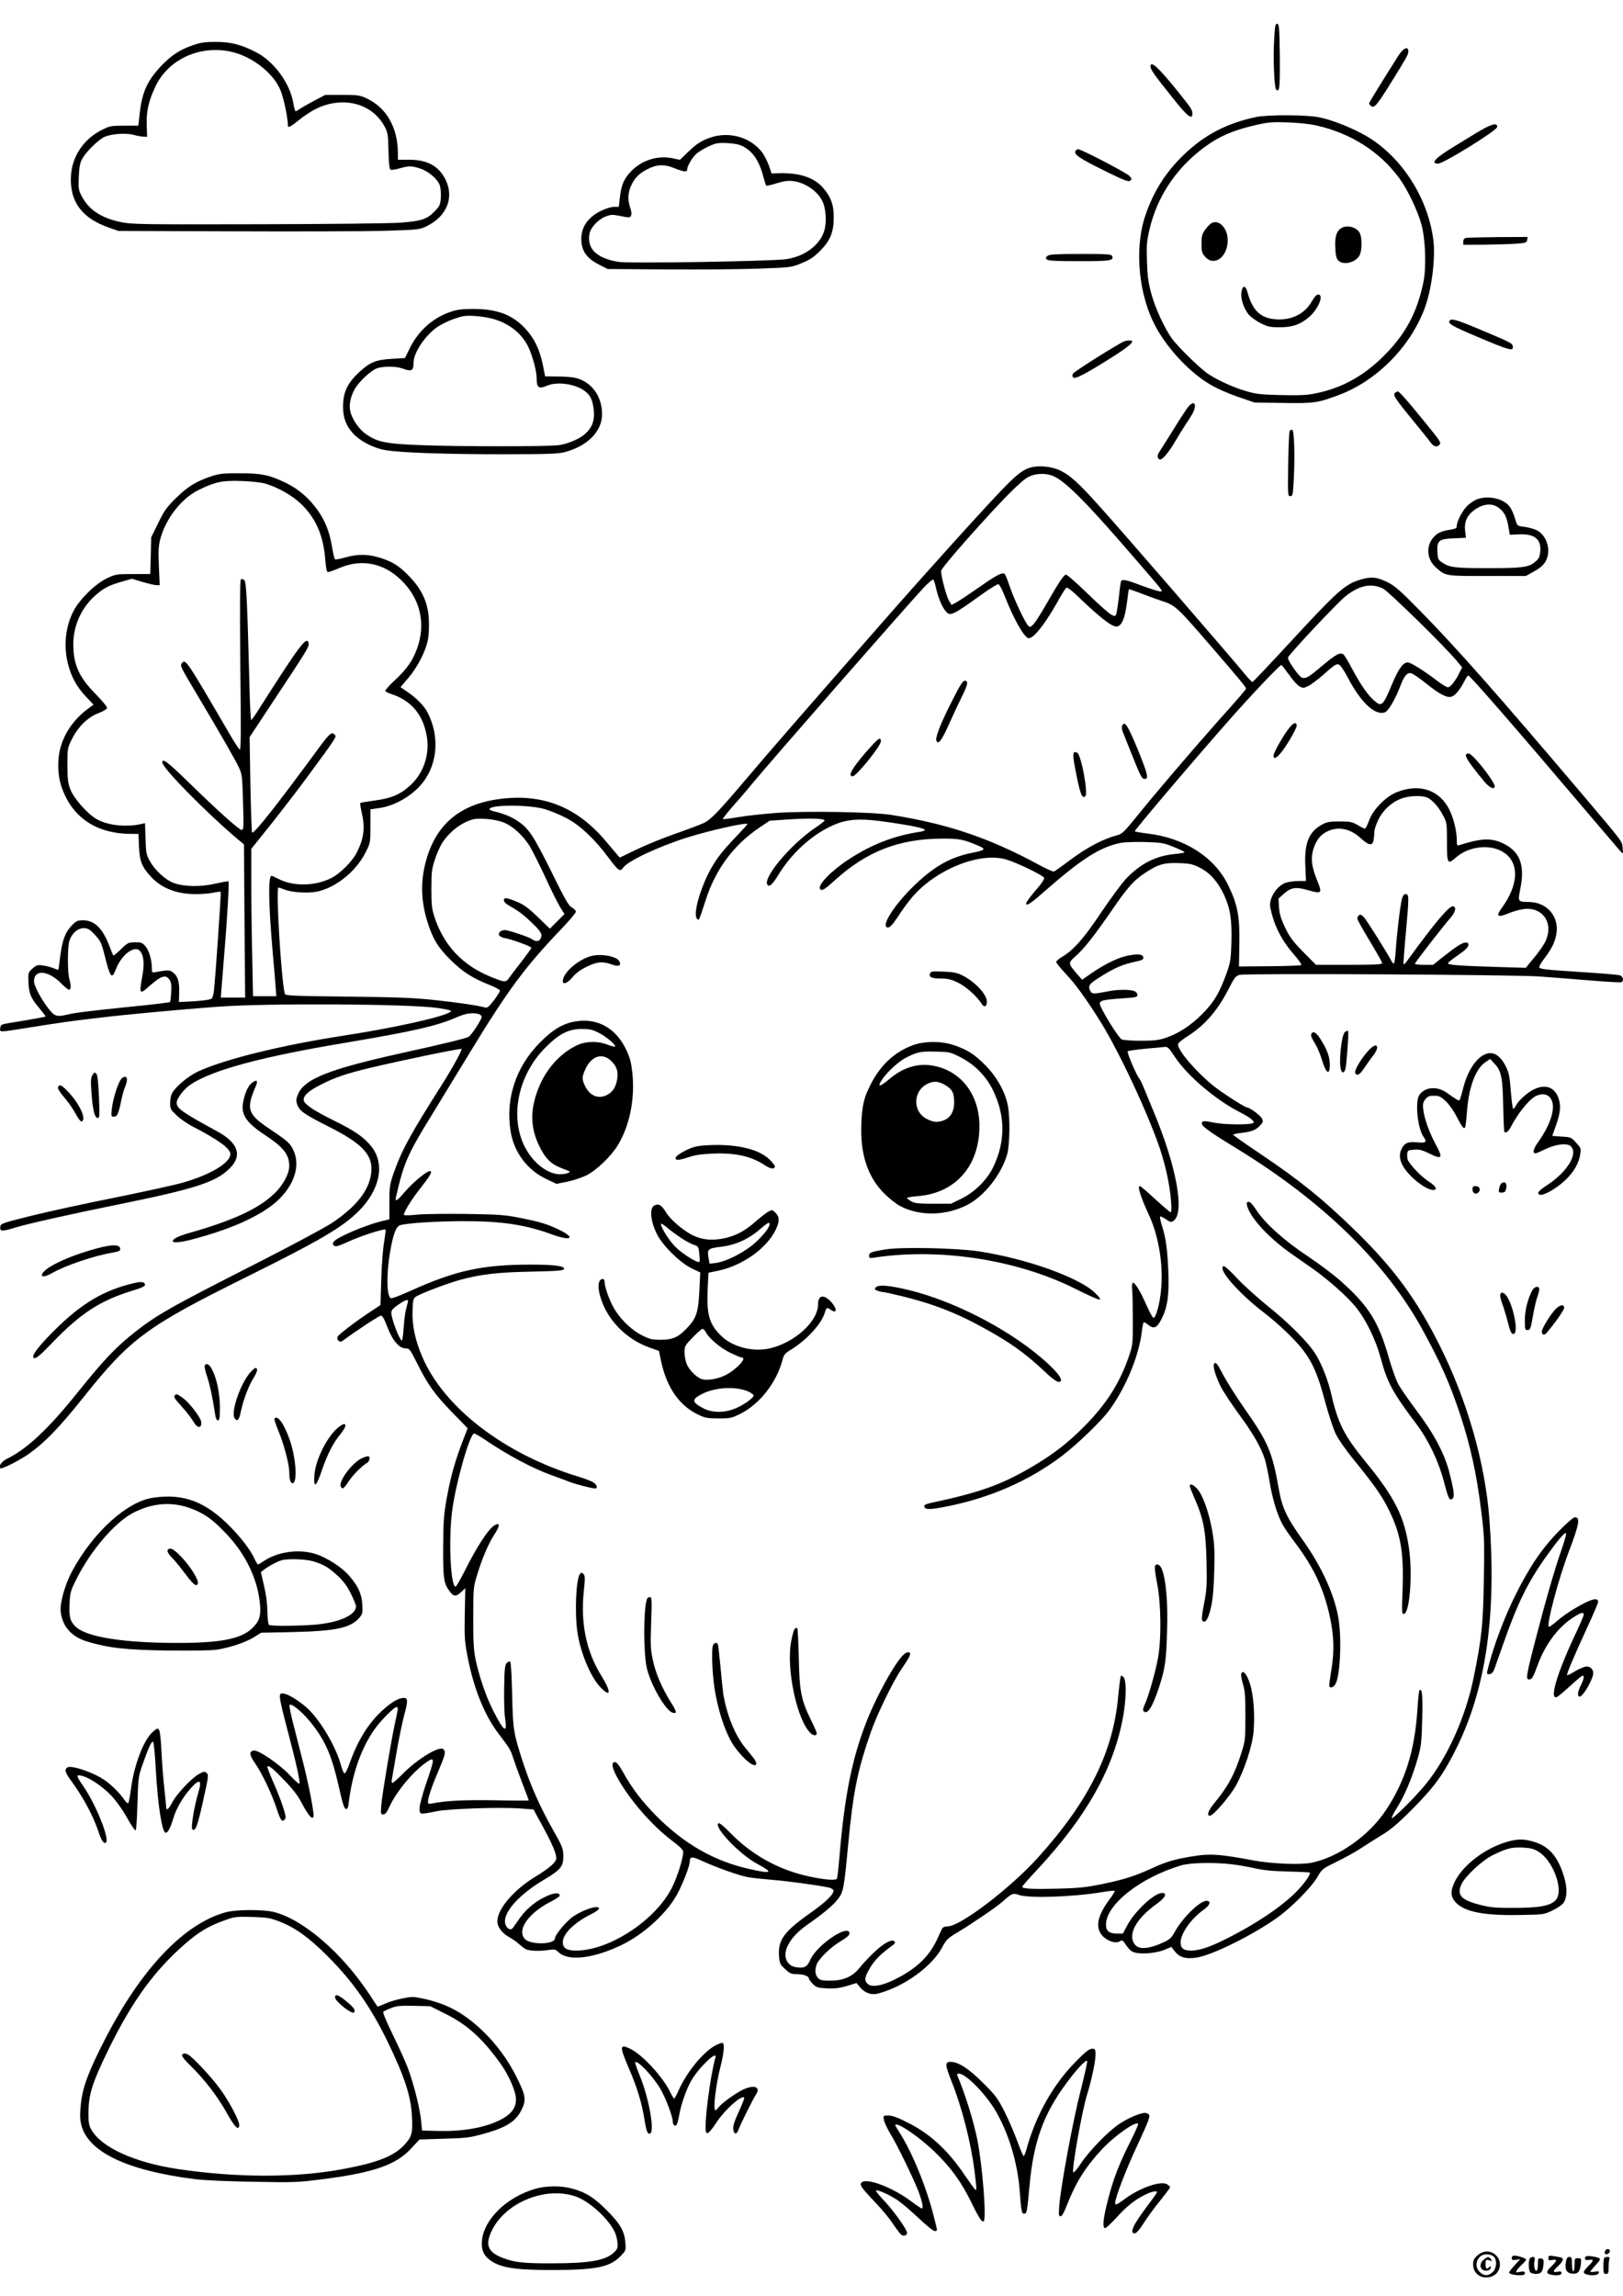 <?xml version="1.0" standalone="no"?>
<!DOCTYPE svg PUBLIC "-//W3C//DTD SVG 20010904//EN"
 "http://www.w3.org/TR/2001/REC-SVG-20010904/DTD/svg10.dtd">
<svg version="1.0" xmlns="http://www.w3.org/2000/svg"
 width="1240pt" height="1754pt" viewBox="0 0 1240 1754"
 preserveAspectRatio="xMidYMid meet">

<g transform="translate(0,1754) scale(0.1,-0.1)"
fill="#000000" stroke="none">
<path d="M9735 17243 c-9 -139 0 -372 15 -387 26 -26 30 16 28 255 -3 217 -5
244 -19 247 -15 3 -18 -13 -24 -115z"/>
<path d="M1472 17194 c-95 -32 -162 -76 -238 -155 -108 -114 -147 -199 -166
-360 l-11 -99 -107 0 c-100 0 -111 -2 -171 -32 -140 -70 -229 -203 -237 -353
-10 -196 84 -323 294 -395 l69 -24 890 -3 c490 -2 1007 0 1150 4 255 8 262 9
316 36 152 74 210 217 144 353 -52 106 -139 154 -282 154 l-83 0 0 48 c0 197
-87 349 -238 420 -53 25 -67 27 -187 27 l-130 0 -80 -42 c-44 -23 -93 -51
-110 -62 -16 -12 -33 -21 -36 -21 -4 0 -12 28 -18 63 -26 153 -150 321 -288
390 -114 58 -191 77 -307 77 -81 0 -115 -5 -174 -26z m289 -48 c156 -33 318
-155 377 -284 27 -57 60 -212 62 -284 0 -17 22 -5 87 47 37 30 95 68 128 84
203 99 424 44 521 -131 27 -50 29 -60 32 -191 3 -104 7 -140 17 -144 8 -2 38
2 69 11 68 20 91 20 155 -1 64 -20 136 -82 151 -129 7 -20 10 -63 8 -95 -4
-53 -9 -64 -44 -100 -61 -64 -103 -78 -266 -90 -80 -6 -563 -11 -1093 -12
-885 -2 -956 -1 -1040 16 -151 31 -248 95 -302 201 -23 45 -25 58 -21 145 3
72 9 106 25 136 27 51 117 141 167 167 49 25 165 34 226 18 25 -7 58 -13 74
-14 l30 -1 -3 91 c-3 107 14 181 66 292 97 207 336 318 574 268z"/>
<path d="M10686 17118 c-130 -205 -226 -361 -226 -368 0 -4 7 -13 15 -20 23
-19 44 5 138 155 137 221 147 238 147 262 0 43 -37 28 -74 -29z"/>
<path d="M8790 17032 c0 -23 30 -66 173 -244 109 -138 147 -167 147 -115 0 27
-10 43 -114 172 -146 181 -206 236 -206 187z"/>
<path d="M9591 16645 c-221 -48 -389 -136 -543 -284 -141 -134 -235 -283 -298
-469 -86 -256 -50 -616 85 -857 94 -169 258 -342 409 -431 51 -31 138 -69 213
-95 l128 -44 217 -3 c239 -4 264 0 428 61 286 108 538 360 651 652 56 143 88
389 70 532 -41 321 -241 633 -507 791 -108 63 -261 125 -366 146 -99 20 -394
21 -487 1z m469 -64 c263 -60 479 -198 630 -401 62 -84 142 -250 170 -355 31
-114 38 -322 16 -436 -49 -239 -138 -404 -310 -574 -152 -150 -319 -241 -515
-280 -66 -14 -120 -16 -264 -13 -160 4 -193 8 -272 32 -100 29 -230 90 -296
138 -63 46 -216 196 -261 256 -59 79 -135 244 -164 357 -21 78 -28 131 -31
240 -4 125 -2 151 21 249 56 233 186 436 377 590 134 107 243 157 439 202 91
21 123 23 240 19 82 -3 169 -12 220 -24z"/>
<path d="M9263 15839 c-12 -4 -36 -27 -53 -50 -26 -37 -30 -50 -30 -110 0 -61
3 -72 28 -101 69 -77 172 -1 172 127 0 87 -60 155 -117 134z"/>
<path d="M10244 15795 c-34 -23 -47 -67 -42 -149 2 -55 8 -80 22 -95 39 -43
144 -14 167 47 17 44 15 137 -5 167 -29 44 -101 59 -142 30z"/>
<path d="M9485 15310 c-8 -50 16 -125 57 -175 16 -18 56 -47 90 -64 54 -27 71
-31 147 -31 95 0 155 21 220 76 73 61 119 174 72 174 -13 0 -29 -18 -49 -53
-49 -87 -139 -137 -247 -137 -135 0 -204 59 -244 208 -15 54 -37 55 -46 2z"/>
<path d="M11280 16525 c-58 -36 -134 -82 -170 -104 -144 -87 -185 -131 -122
-131 41 1 446 251 450 279 6 39 -46 24 -158 -44z"/>
<path d="M5450 16496 c-77 -22 -120 -47 -189 -113 l-66 -64 -57 12 c-112 23
-230 -13 -313 -96 -58 -59 -79 -107 -90 -212 l-7 -63 -36 0 c-21 0 -64 -13
-97 -29 -109 -52 -161 -134 -153 -237 7 -79 45 -129 132 -174 l69 -35 451 -3
c248 -2 564 1 701 6 250 9 250 9 330 42 64 26 92 45 141 94 79 80 104 143 104
259 0 96 -24 158 -86 227 -69 76 -179 111 -334 107 l-55 -2 -22 64 c-13 35
-37 81 -54 102 -84 106 -233 152 -369 115z m225 -73 c78 -41 126 -112 158
-236 9 -33 18 -62 21 -65 4 -3 39 5 80 18 55 17 87 21 124 17 91 -11 185 -74
224 -151 29 -57 36 -167 14 -234 -36 -108 -151 -192 -291 -212 -120 -16 -1205
-34 -1283 -20 -167 29 -239 101 -218 216 9 47 67 109 123 130 39 15 53 16 102
6 32 -7 64 -12 73 -12 24 0 29 27 13 73 -20 58 -18 114 6 167 26 59 63 96 122
126 75 39 130 41 208 10 75 -30 99 -32 99 -11 0 25 36 88 67 117 15 15 57 41
93 58 59 27 73 30 145 27 56 -3 92 -10 120 -24z"/>
<path d="M8216 16384 c-10 -26 34 -55 222 -148 154 -76 184 -87 197 -76 14 12
13 15 -6 36 -24 25 -367 204 -392 204 -8 0 -18 -7 -21 -16z"/>
<path d="M11203 15723 c-16 -3 -23 -11 -23 -29 l0 -24 158 1 c86 1 195 4 242
7 78 6 85 9 88 30 l3 22 -223 -1 c-123 -1 -233 -4 -245 -6z"/>
<path d="M8004 15586 c-16 -12 -17 -17 -6 -28 10 -10 67 -13 247 -13 240 0
265 4 252 39 -6 14 -37 16 -240 16 -187 0 -237 -3 -253 -14z"/>
<path d="M3440 15157 c-134 -46 -245 -145 -309 -277 l-37 -75 -99 -6 c-122 -7
-168 -25 -251 -102 -82 -76 -116 -141 -122 -232 -6 -100 15 -169 74 -234 57
-63 161 -116 257 -131 119 -18 450 -30 881 -30 348 0 428 3 479 16 174 45 287
158 287 290 0 142 -86 255 -215 280 -22 4 -80 8 -130 8 l-90 1 -18 90 c-24
116 -65 201 -132 273 -99 108 -217 152 -400 152 -87 0 -123 -5 -175 -23z m338
-56 c117 -36 207 -109 256 -206 32 -65 66 -188 66 -241 0 -77 15 -88 83 -59
77 32 214 12 285 -42 44 -33 62 -73 69 -152 6 -75 -11 -123 -64 -173 -38 -37
-129 -77 -200 -88 -74 -12 -766 -12 -1068 0 -256 10 -320 23 -405 81 -52 35
-101 103 -120 163 -16 51 -6 117 27 178 35 64 132 154 181 167 52 15 140 13
187 -4 71 -26 85 -18 85 48 1 70 80 193 170 261 27 21 87 52 133 68 74 26 91
29 168 24 47 -3 113 -14 147 -25z"/>
<path d="M11075 15090 c-14 -22 15 -39 210 -122 246 -104 279 -113 273 -76 -4
27 -4 27 -248 130 -181 76 -222 88 -235 68z"/>
<path d="M8590 14933 c-40 -15 -383 -230 -392 -247 -7 -12 -6 -22 1 -29 15
-15 87 22 291 150 150 95 191 134 138 132 -13 0 -30 -3 -38 -6z"/>
<path d="M10661 14541 c-23 -15 -7 -40 127 -204 67 -81 131 -161 142 -177 23
-32 50 -39 68 -17 14 17 10 23 -132 197 -111 137 -176 210 -186 210 -3 0 -11
-4 -19 -9z"/>
<path d="M9083 14438 c-12 -13 -63 -90 -114 -173 -51 -82 -101 -161 -111 -176
-20 -26 -16 -59 7 -59 19 0 68 60 116 142 23 40 59 98 79 128 21 30 45 69 54
87 32 64 12 97 -31 51z"/>
<path d="M9853 14248 c-4 -7 -9 -122 -11 -255 -3 -236 -3 -243 16 -243 19 0
20 9 27 133 9 180 3 369 -12 374 -6 2 -15 -2 -20 -9z"/>
<path d="M7878 13970 c-58 -15 -105 -50 -209 -157 -122 -124 -601 -654 -915
-1013 -625 -713 -892 -1020 -1043 -1199 -218 -257 -276 -318 -330 -346 -25
-12 -120 -48 -211 -80 -91 -31 -226 -86 -300 -121 l-135 -65 -25 29 c-14 16
-51 60 -83 98 -213 253 -467 358 -782 324 -308 -33 -496 -176 -581 -444 -52
-166 -52 -326 2 -499 41 -129 79 -193 174 -287 93 -93 168 -141 296 -192 46
-18 84 -38 84 -45 0 -7 -21 -40 -46 -74 -38 -49 -51 -60 -68 -55 -52 15 -207
38 -386 57 -158 17 -285 22 -667 26 -424 5 -473 7 -477 22 -27 100 -70 811
-49 811 6 0 27 -7 47 -15 52 -22 180 -30 248 -16 144 30 300 156 371 300 37
73 37 74 37 201 l0 128 72 10 c93 14 195 65 274 136 161 145 197 387 90 595
-26 49 -84 109 -148 152 l-58 40 61 72 c73 86 136 212 150 299 6 35 8 104 5
156 -8 120 -51 214 -139 309 -79 84 -127 117 -223 149 -96 32 -180 34 -279 5
-38 -11 -73 -17 -77 -13 -3 4 -14 49 -22 100 -20 114 -52 194 -110 276 -64 90
-145 160 -239 206 -127 62 -189 75 -357 75 -125 0 -155 -3 -215 -23 -117 -39
-184 -81 -271 -167 -70 -69 -89 -95 -135 -190 l-54 -110 -3 -140 -4 -140 -131
0 c-128 0 -134 -1 -201 -33 -87 -41 -207 -159 -254 -249 -62 -118 -78 -269
-42 -407 25 -97 67 -174 139 -250 l56 -59 -29 -21 c-107 -76 -179 -171 -217
-284 -33 -96 -32 -230 3 -328 81 -230 264 -352 529 -354 l57 0 4 -97 c5 -113
22 -156 94 -233 81 -86 195 -130 341 -130 45 0 105 5 133 11 28 6 54 9 56 6 5
-5 -41 -669 -52 -759 -3 -26 -11 -51 -17 -56 -12 -10 -97 -20 -196 -24 l-54
-2 2 76 c2 85 -12 126 -53 154 -24 15 -37 15 -129 -2 -25 -5 -27 -3 -27 30 0
64 -21 137 -50 169 -24 27 -33 30 -80 29 -50 -1 -56 -4 -106 -53 -30 -29 -55
-51 -58 -48 -2 2 -16 34 -30 72 -51 135 -114 197 -201 197 -44 0 -52 -4 -90
-43 -48 -51 -70 -112 -86 -240 -6 -51 -12 -93 -13 -95 -2 -1 -18 4 -37 12 -19
8 -55 17 -80 21 -42 6 -50 4 -80 -23 -33 -29 -34 -33 -32 -97 3 -93 17 -127
80 -202 30 -36 53 -66 51 -68 -3 -3 -105 -22 -273 -49 -65 -11 -70 -13 -73
-39 -4 -33 -13 -33 185 -2 276 44 343 54 558 79 202 25 626 64 920 86 382 28
1463 22 1680 -10 94 -14 112 -20 94 -31 -60 -39 -435 -122 -814 -180 -478 -74
-905 -179 -1112 -274 -75 -35 -173 -117 -199 -167 -8 -15 -14 -48 -14 -74 0
-44 4 -51 48 -93 26 -25 81 -64 122 -85 202 -105 290 -169 290 -212 0 -67
-156 -160 -370 -220 -69 -19 -303 -70 -520 -114 -217 -43 -501 -105 -630 -137
-231 -58 -235 -59 -238 -86 -4 -34 16 -35 108 -6 93 29 450 109 792 178 592
120 748 171 853 276 98 97 66 194 -92 281 -267 145 -313 177 -313 219 0 36 56
108 110 143 168 110 545 211 1182 317 511 86 694 128 837 190 76 34 128 42
179 29 12 -4 22 -13 22 -22 0 -21 -78 -140 -100 -152 -24 -13 -179 -51 -514
-125 -550 -122 -736 -195 -788 -311 -16 -38 -17 -50 -8 -79 16 -50 53 -76 241
-171 257 -129 338 -216 326 -346 -12 -136 -112 -265 -304 -392 -57 -37 -318
-177 -580 -310 -663 -337 -762 -393 -944 -539 -133 -108 -220 -200 -413 -440
-224 -280 -389 -435 -540 -509 -43 -20 -69 -58 -53 -74 9 -9 146 60 214 108
125 88 231 197 422 436 357 448 482 540 1241 916 566 281 734 379 861 505 162
162 202 359 98 491 -57 73 -130 123 -297 205 -153 76 -222 123 -222 155 0 33
40 68 128 113 108 56 200 87 384 131 250 59 688 150 694 143 7 -7 -69 -145
-143 -262 -245 -385 -314 -511 -376 -688 -29 -85 -32 -102 -32 -221 l0 -130
-66 -16 c-125 -32 -330 -119 -358 -154 -15 -18 -7 -36 18 -36 10 0 56 18 103
40 83 38 265 97 274 87 2 -2 -3 -44 -11 -93 -9 -50 -19 -175 -22 -286 l-6
-197 -71 -47 c-114 -75 -246 -175 -256 -194 -12 -23 15 -49 35 -34 113 83 282
194 295 194 12 0 26 -25 49 -85 39 -104 91 -165 139 -165 30 0 34 -5 88 -112
82 -165 135 -239 268 -376 l119 -122 -36 -93 c-58 -150 -93 -273 -122 -432
-24 -133 -28 -176 -29 -380 -1 -247 4 -280 51 -343 30 -40 48 -40 88 -2 l30
29 -4 -200 c-3 -185 -1 -209 24 -337 47 -236 127 -433 231 -571 88 -116 94
-124 115 -190 12 -37 43 -123 70 -193 27 -70 49 -129 49 -131 0 -2 -116 -2
-258 1 -235 4 -373 -3 -480 -24 -28 -6 -32 -4 -32 15 0 30 33 126 86 249 47
111 52 133 30 151 -30 25 -193 -73 -305 -185 -40 -41 -78 -74 -83 -74 -5 0 -7
12 -4 28 3 15 19 108 36 207 17 99 42 221 55 271 33 121 33 144 0 144 -39 0
-97 -34 -165 -97 -105 -97 -183 -222 -245 -392 -16 -47 -35 -86 -41 -88 -6 -2
-19 26 -29 63 -37 136 -146 325 -245 424 -48 48 -136 107 -177 119 -61 18 -61
12 10 -261 72 -271 103 -415 94 -424 -3 -3 -36 26 -73 66 -81 85 -237 192
-274 188 -39 -5 -36 -34 10 -99 51 -72 128 -235 164 -346 30 -89 40 -103 61
-82 12 12 9 28 -14 100 -15 47 -49 133 -76 192 -26 60 -45 110 -42 113 11 11
44 -16 132 -108 64 -66 102 -116 132 -174 48 -91 79 -126 88 -102 8 21 -36
248 -85 438 -22 85 -54 212 -72 282 -18 70 -29 130 -26 134 17 17 117 -70 184
-161 96 -127 142 -238 193 -465 28 -125 41 -166 53 -168 13 -2 18 8 22 45 28
227 96 421 201 568 45 63 146 165 164 165 15 0 14 -6 -8 -108 -29 -127 -99
-545 -107 -634 -6 -74 -6 -78 14 -78 15 0 27 14 45 54 55 120 180 271 284 344
67 47 67 34 -3 -167 -25 -74 -47 -155 -48 -180 -1 -54 -3 -53 129 -27 95 20
476 32 635 22 l106 -8 72 -132 c74 -137 102 -203 102 -240 0 -31 -49 -74 -160
-142 -165 -100 -290 -247 -290 -340 0 -43 36 -92 90 -121 25 -14 59 -37 75
-53 17 -15 40 -33 52 -39 27 -14 102 -17 171 -7 49 7 56 6 80 -17 73 -70 262
-49 478 54 174 83 356 250 433 399 42 80 91 209 91 239 1 41 15 42 96 5 109
-50 278 -110 347 -123 31 -6 117 -15 190 -21 119 -10 336 -39 427 -58 19 -4
36 -14 38 -22 5 -28 -60 -91 -177 -173 -200 -141 -248 -206 -239 -328 4 -57 8
-65 46 -100 35 -33 48 -39 86 -39 54 0 96 -15 96 -33 0 -7 14 -26 31 -43 27
-26 38 -29 109 -33 61 -2 96 2 152 19 l72 22 26 -31 c36 -44 87 -63 136 -50
200 52 415 207 494 356 30 57 40 67 119 114 114 69 297 193 343 235 68 61 78
65 123 49 76 -27 409 -16 633 21 52 9 96 13 99 10 3 -2 -16 -34 -43 -69 -90
-123 -107 -210 -53 -272 37 -42 102 -64 133 -45 17 11 22 10 36 -9 44 -64 57
-74 101 -80 61 -9 161 4 214 28 l44 19 26 -33 c36 -48 88 -62 171 -48 122 21
421 169 609 302 108 76 262 231 309 311 38 65 39 65 155 122 64 31 145 77 181
101 36 24 106 68 155 98 70 42 122 86 235 199 168 168 243 272 344 479 222
457 300 1011 245 1741 -33 428 -169 902 -381 1325 -177 353 -350 589 -649 880
-246 239 -418 378 -720 581 -112 75 -205 141 -207 145 -2 4 23 10 55 14 83 9
116 22 148 55 25 26 27 33 17 55 -10 23 -94 85 -114 85 -16 0 -195 115 -258
166 -132 107 -270 268 -270 315 0 10 28 35 68 60 134 84 233 197 317 361 47
92 56 103 86 111 50 13 2075 2 2289 -12 96 -7 274 -21 394 -31 121 -10 225
-16 233 -13 21 8 15 43 -9 52 -13 5 -142 16 -288 25 -295 19 -330 23 -330 40
0 7 18 37 41 67 54 72 78 119 89 180 26 135 -69 248 -210 249 -82 0 -84 3 -66
93 40 193 -1 297 -142 360 -85 37 -162 32 -319 -18 -22 -7 -23 -5 -23 41 0 66
-25 166 -56 228 -75 151 -226 203 -399 136 -86 -33 -184 -132 -215 -218 -12
-34 -27 -62 -32 -62 -5 0 -30 12 -56 28 -42 24 -57 27 -137 27 -73 0 -98 -4
-131 -22 -104 -55 -140 -144 -131 -320 l5 -113 -55 0 c-31 0 -73 -5 -95 -12
-74 -22 -138 -124 -122 -195 31 -141 85 -246 187 -363 31 -35 53 -68 49 -72
-4 -4 -113 -8 -242 -9 l-234 -2 3 176 c3 208 -13 295 -85 444 -102 213 -333
362 -613 395 -55 7 -101 15 -101 18 0 13 491 590 744 875 164 185 364 395 376
395 3 0 29 -33 57 -72 27 -40 64 -81 80 -90 28 -16 32 -16 69 2 22 11 70 47
108 80 101 90 112 96 135 76 11 -10 36 -50 57 -89 100 -193 211 -297 286 -268
26 10 79 101 117 201 30 79 52 104 84 97 13 -4 65 -39 113 -78 107 -86 162
-113 197 -100 28 11 64 56 96 119 12 23 25 42 29 42 13 0 357 -395 870 -1000
157 -184 291 -342 299 -350 14 -13 15 -10 10 32 -5 55 11 33 -306 408 -660
778 -961 1119 -1245 1408 -146 149 -191 188 -242 213 -84 42 -128 46 -211 21
-119 -36 -174 -86 -550 -493 -147 -159 -270 -289 -274 -289 -5 0 -31 28 -60
63 -117 142 -958 1114 -1117 1289 -151 168 -216 227 -290 263 -63 31 -158 41
-224 25z m177 -70 c95 -46 256 -209 606 -615 233 -270 225 -259 207 -263 -9
-2 -71 17 -138 42 -123 47 -154 53 -164 37 -4 -5 -11 -58 -17 -118 -7 -59 -16
-118 -20 -131 -9 -22 -10 -22 -41 -6 -17 9 -98 81 -179 160 -81 79 -155 144
-164 144 -17 0 -50 -49 -151 -225 -37 -65 -80 -133 -95 -150 -25 -27 -29 -28
-43 -15 -23 23 -100 185 -134 280 -43 120 -43 120 -59 120 -24 0 -73 -29 -203
-120 -69 -48 -140 -95 -158 -104 l-32 -17 -20 33 c-19 31 -60 185 -60 226 0
12 82 112 203 248 264 297 410 445 467 472 59 29 139 29 195 2z m-6025 -55
c99 -30 211 -95 276 -160 111 -110 166 -240 180 -429 5 -64 11 -86 21 -86 8 0
46 14 86 31 178 77 358 35 497 -118 126 -138 161 -318 97 -496 -34 -94 -78
-157 -169 -242 -44 -40 -77 -78 -74 -84 4 -5 23 -15 44 -22 155 -50 245 -158
273 -325 23 -139 -25 -280 -126 -373 -78 -71 -145 -99 -272 -116 -58 -8 -107
-16 -110 -19 -3 -2 2 -36 11 -75 26 -113 17 -192 -35 -297 -34 -72 -131 -169
-203 -204 -123 -59 -284 -62 -396 -5 -27 14 -52 25 -55 25 -27 0 -24 -213 9
-590 8 -91 18 -202 21 -247 l6 -83 -89 0 -89 0 -6 302 c-4 166 -7 419 -7 563
l0 261 153 191 c83 105 211 270 282 368 212 288 217 296 204 311 -22 27 -40
13 -111 -83 -336 -458 -508 -676 -522 -662 -3 3 -9 168 -13 367 l-6 361 180
273 c259 391 275 417 271 441 -10 69 -66 -6 -388 -513 -24 -38 -47 -70 -51
-70 -4 0 -10 116 -13 258 -17 658 -24 794 -39 810 -8 8 -20 11 -26 7 -8 -5 -9
-183 -5 -657 6 -496 5 -649 -4 -644 -7 4 -38 51 -69 104 -344 590 -345 591
-374 555 -15 -17 -8 -30 116 -238 173 -290 296 -504 320 -557 25 -54 26 -69
32 -268 6 -188 4 -210 -10 -210 -20 0 -187 150 -409 367 -155 151 -198 184
-198 150 0 -43 330 -379 579 -590 l45 -37 4 -585 5 -585 -93 0 -93 0 6 78 c28
344 38 470 47 626 6 98 9 181 6 183 -2 3 -48 -5 -101 -17 -111 -26 -236 -24
-318 5 -61 22 -144 98 -182 167 -27 49 -30 63 -33 171 l-4 119 -27 -6 c-117
-27 -262 -11 -346 39 -67 39 -170 155 -196 222 -20 50 -23 76 -24 188 0 128 1
132 34 198 46 94 121 168 202 199 36 13 65 31 67 39 2 9 -36 55 -85 105 -130
131 -173 228 -173 385 0 136 60 272 161 364 65 59 104 81 200 109 l86 25 84
-25 c45 -13 93 -24 106 -24 l23 0 -6 143 c-5 114 -3 154 9 204 41 159 161 314
292 379 128 63 182 75 330 70 82 -3 150 -11 185 -21z m5124 -808 c16 -69 46
-138 74 -169 32 -37 52 -28 278 135 60 43 115 76 122 75 8 -2 31 -46 51 -98
65 -165 140 -300 176 -314 34 -13 122 96 221 270 30 55 61 105 68 112 10 10
37 -11 136 -106 118 -111 192 -170 233 -185 49 -18 80 42 98 185 6 51 12 95
14 97 2 1 50 -15 107 -37 57 -22 121 -45 143 -52 103 -32 119 -47 376 -345
204 -236 269 -314 269 -324 0 -8 -43 -58 -221 -257 -175 -197 -477 -550 -603
-707 -106 -131 -123 -148 -160 -157 -108 -28 -231 -93 -365 -193 -58 -44 -112
-82 -118 -84 -7 -3 -57 19 -110 48 -385 209 -703 316 -1133 384 -143 23 -636
31 -870 16 -96 -7 -228 -21 -293 -32 -65 -11 -121 -18 -124 -16 -3 3 32 47 77
99 46 51 110 127 144 168 112 138 1190 1370 1315 1503 35 37 68 64 72 60 4 -4
15 -38 23 -76z m3411 8 c40 -18 486 -455 568 -557 l38 -46 -22 -44 c-31 -63
-68 -108 -87 -108 -9 0 -44 21 -77 46 -103 79 -207 144 -229 144 -36 0 -71
-48 -119 -163 -73 -173 -81 -180 -142 -125 -46 40 -99 117 -165 240 -28 53
-57 102 -65 108 -25 20 -56 4 -155 -79 -111 -94 -131 -106 -162 -98 -22 6
-108 127 -108 153 0 18 381 424 443 472 105 81 191 99 282 57z m343 -1599 c40
-21 86 -74 118 -136 28 -53 29 -60 29 -202 0 -167 4 -175 69 -118 99 88 267
105 367 37 118 -79 112 -245 -16 -421 -49 -67 -35 -78 52 -42 38 16 93 30 123
33 144 12 223 -116 155 -253 -14 -28 -53 -83 -87 -123 l-61 -74 -231 7 c-274
8 -368 15 -363 29 1 5 36 33 77 61 50 34 76 59 78 74 3 17 -2 22 -20 22 -26 0
-70 -28 -176 -112 l-73 -58 -70 0 c-38 0 -69 4 -69 8 0 9 214 285 272 351 38
44 47 80 21 88 -27 9 -137 -120 -351 -415 -13 -18 -26 -31 -28 -29 -3 3 4 106
16 230 26 288 26 307 0 307 -14 0 -22 -10 -29 -37 -13 -50 -39 -263 -47 -390
-4 -57 -10 -103 -15 -103 -5 0 -14 10 -20 23 -33 62 -186 306 -207 329 -20 21
-29 25 -39 17 -7 -6 -13 -18 -13 -26 0 -8 43 -85 95 -171 52 -86 95 -162 95
-169 0 -10 -52 -13 -253 -13 l-253 0 -97 98 c-80 82 -103 113 -138 185 -32 68
-43 103 -47 155 l-4 68 40 36 c54 49 92 55 184 29 108 -31 112 -27 71 74 -43
108 -50 165 -29 238 20 67 56 114 111 138 82 38 172 19 250 -53 63 -57 90 -62
99 -17 3 17 6 46 6 63 0 17 13 58 29 91 34 73 101 136 175 164 61 24 165 27
204 7z m-6748 -86 c41 -12 115 -42 165 -68 104 -54 218 -160 323 -302 78 -104
89 -112 114 -77 38 52 270 161 493 231 169 53 455 117 455 101 0 -4 -40 -48
-88 -98 -112 -117 -161 -182 -211 -282 -69 -139 -111 -298 -89 -339 5 -10 14
-14 18 -10 4 5 26 68 49 140 75 240 213 427 414 563 l78 52 166 11 c158 9 253
5 253 -10 0 -4 -28 -26 -62 -49 -200 -132 -430 -410 -369 -447 14 -9 39 17 78
81 90 148 222 275 363 352 145 78 240 87 508 46 237 -36 297 -55 209 -69 -200
-31 -366 -96 -542 -210 -133 -87 -239 -196 -220 -226 12 -20 32 -8 119 71 241
216 483 310 806 313 140 1 169 -5 289 -56 56 -24 47 -33 -49 -52 -171 -33
-302 -108 -461 -266 -150 -149 -244 -305 -184 -305 14 0 36 24 73 79 28 44 73
107 100 139 174 217 521 362 728 302 78 -22 283 -121 291 -140 3 -9 -14 -37
-43 -71 -56 -64 -94 -115 -94 -126 0 -22 36 1 140 93 287 251 425 339 585 371
28 5 111 8 185 6 124 -4 142 -7 218 -38 45 -18 82 -36 82 -40 0 -4 -34 -10
-76 -14 -144 -13 -264 -75 -374 -192 -33 -36 -118 -152 -189 -257 -131 -197
-213 -289 -301 -339 -22 -13 -40 -29 -40 -37 0 -7 36 -51 80 -98 67 -71 148
-182 255 -353 141 -224 366 -704 459 -980 19 -58 45 -152 56 -210 25 -118 38
-270 24 -270 -5 0 -58 45 -118 100 -59 55 -112 100 -117 100 -21 0 4 -79 70
-223 74 -159 110 -382 92 -568 -10 -106 -37 -209 -57 -216 -6 -2 -30 41 -54
96 -47 107 -89 176 -105 172 -6 -1 -8 -23 -5 -54 3 -29 5 -135 5 -237 0 -182
-1 -186 -32 -277 -72 -206 -174 -364 -348 -538 -128 -128 -246 -217 -417 -315
-213 -123 -382 -182 -721 -255 -63 -13 -78 -20 -75 -33 5 -26 44 -25 179 2
330 67 621 195 872 384 115 87 304 269 364 352 128 177 228 421 248 608 4 34
10 62 15 62 4 0 19 -9 34 -21 43 -34 67 -22 103 51 44 87 57 186 49 365 -7
164 -18 244 -47 338 -12 37 -19 70 -15 74 3 3 23 -6 43 -20 33 -23 40 -25 58
-13 90 60 24 419 -156 847 -33 79 -67 162 -76 184 -9 22 -21 47 -28 55 -26 34
-97 202 -89 209 5 5 65 13 134 20 69 6 136 12 150 14 21 2 33 -10 74 -73 96
-147 316 -334 505 -429 69 -35 109 -67 98 -78 -17 -17 -225 -15 -304 2 -46 10
-79 13 -84 8 -25 -25 8 -52 271 -213 653 -402 1128 -867 1407 -1375 143 -261
211 -414 294 -666 74 -226 121 -441 154 -708 26 -202 27 -231 22 -535 -5 -337
-16 -446 -77 -746 -62 -309 -207 -628 -376 -830 -81 -97 -241 -256 -250 -247
-3 3 12 35 35 71 65 103 121 237 167 399 22 81 26 116 30 287 5 180 -1 238
-21 218 -4 -3 -11 -72 -16 -153 -21 -311 -95 -545 -242 -765 -131 -196 -366
-360 -572 -400 -85 -16 -297 -7 -435 18 -241 46 -327 53 -436 37 -150 -22
-230 -44 -331 -91 -137 -63 -222 -91 -388 -125 -127 -26 -180 -32 -346 -36
-187 -5 -269 -1 -269 15 0 4 54 66 121 137 365 394 567 748 644 1131 29 141
34 298 11 330 -8 10 -18 16 -22 12 -4 -4 -13 -76 -21 -160 -39 -424 -226 -799
-612 -1227 -210 -233 -594 -526 -690 -526 -20 0 -37 -6 -42 -15 -4 -8 -24 -50
-43 -92 -61 -129 -166 -226 -333 -305 -91 -44 -164 -54 -193 -28 -29 26 -25
53 19 126 35 58 80 103 166 166 23 16 27 25 19 33 -31 31 -147 -58 -272 -208
-54 -64 -121 -92 -222 -92 -57 0 -74 4 -90 20 -22 22 -26 64 -10 105 17 44
110 134 182 176 47 28 68 46 68 59 0 81 -250 -87 -299 -200 -24 -55 -46 -67
-109 -57 -75 12 -103 87 -62 167 29 57 74 105 149 158 119 83 193 145 231 193
44 56 48 78 80 416 38 406 72 573 177 872 46 129 164 373 227 466 64 94 78
122 66 130 -23 14 -53 -11 -108 -93 -72 -108 -169 -297 -222 -434 -109 -277
-167 -564 -205 -1016 -8 -95 -17 -177 -21 -183 -10 -17 -123 -5 -249 26 -210
51 -405 162 -553 312 -66 67 -97 92 -104 85 -33 -33 165 -239 300 -311 126
-67 110 -77 -66 -37 -269 61 -495 191 -710 407 -109 112 -179 203 -246 322
-34 61 -54 87 -67 87 -32 0 -23 -49 24 -130 94 -166 262 -358 411 -470 60 -45
86 -71 86 -86 0 -48 -43 -185 -84 -269 -124 -251 -479 -485 -735 -485 -71 0
-101 19 -101 64 0 64 86 149 218 215 36 18 62 37 59 44 -8 26 -113 -7 -194
-60 -52 -34 -143 -142 -143 -169 0 -49 -192 -52 -232 -3 -60 72 34 200 210
288 35 18 62 37 59 44 -8 24 -51 18 -121 -17 -80 -39 -153 -106 -202 -183 -19
-28 -38 -54 -43 -57 -16 -11 -39 5 -49 33 -28 81 93 223 294 342 130 78 149
102 148 184 -1 56 -7 70 -80 199 -101 180 -170 336 -229 516 -72 222 -76 247
-82 515 -3 132 -9 244 -14 250 -6 6 -16 3 -27 -8 -14 -15 -18 -42 -20 -186 -2
-93 1 -199 7 -237 19 -123 -9 -103 -94 65 -55 110 -106 262 -132 388 -14 70
-18 136 -17 318 0 222 1 233 28 320 40 133 87 242 134 315 42 64 44 92 4 71
-48 -26 -136 -159 -237 -362 -31 -60 -59 -109 -64 -109 -39 0 -55 365 -26 582
28 213 135 588 168 588 6 0 48 -24 92 -54 172 -116 354 -212 500 -265 50 -18
113 -41 140 -52 49 -18 168 -49 193 -49 21 0 13 29 -14 46 -14 10 -67 30 -117
45 -565 172 -1028 529 -1192 918 -54 127 -77 238 -73 347 2 78 6 95 22 107 32
24 247 105 347 132 154 41 280 56 519 61 236 5 270 8 270 24 0 20 -83 30 -253
30 -372 0 -578 -45 -924 -202 -73 -33 -139 -58 -146 -55 -33 13 -36 181 -7
351 24 139 45 194 75 206 43 16 264 31 477 32 298 1 479 -26 687 -102 139 -51
183 -29 62 32 -94 46 -150 64 -308 95 -114 23 -160 26 -408 30 -154 2 -323 0
-375 -5 -52 -6 -98 -7 -103 -3 -9 9 49 106 106 180 86 109 108 144 98 154 -15
15 -131 -78 -203 -163 -56 -66 -72 -74 -62 -32 60 262 85 321 289 651 72 119
196 322 275 451 292 479 419 651 698 943 61 64 112 124 112 133 0 8 -14 23
-31 32 -25 14 -52 61 -158 277 -138 278 -174 332 -266 390 -46 30 -110 54
-177 69 -16 4 -28 10 -28 15 0 35 297 36 420 1z m-316 -101 c72 -27 155 -102
206 -188 22 -37 76 -145 120 -240 43 -95 94 -195 111 -223 l32 -50 -56 -56
-56 -56 -94 91 c-76 72 -108 95 -161 116 -78 32 -96 33 -96 9 0 -12 17 -28 48
-45 65 -36 107 -68 174 -134 64 -62 74 -82 58 -113 -12 -23 -37 -25 -64 -5
-18 14 -141 57 -197 69 -32 7 -65 -15 -56 -37 3 -9 23 -19 44 -23 53 -9 203
-64 203 -74 0 -4 -33 -50 -73 -102 -40 -51 -83 -108 -96 -126 -27 -39 -33 -38
-150 10 -209 87 -349 237 -419 446 -23 69 -26 93 -26 222 0 130 3 153 27 225
14 44 39 100 55 125 56 87 148 158 236 181 49 13 169 1 230 -22z m5321 -346
c80 -41 138 -106 186 -207 49 -106 62 -191 57 -370 -4 -128 -8 -149 -37 -231
-55 -152 -97 -222 -186 -311 -87 -88 -184 -151 -282 -183 -50 -17 -88 -21
-188 -21 -70 0 -135 5 -145 10 -19 10 -106 144 -149 228 -37 72 -35 72 182 88
77 5 87 8 87 25 0 12 -10 23 -26 29 -32 12 -123 12 -189 -1 -127 -24 -133 -24
-147 6 -17 37 -6 51 93 112 94 59 165 89 254 107 49 10 60 16 60 31 0 26 -39
31 -119 15 -72 -14 -174 -64 -275 -133 l-73 -51 -39 44 c-70 82 -70 84 -11
136 62 54 144 158 272 344 120 175 169 231 244 282 109 75 156 89 271 85 88
-3 108 -8 160 -34z m-8448 -505 c51 -54 57 -65 83 -168 42 -168 54 -184 84
-107 33 87 102 157 154 157 49 0 72 -81 52 -190 -28 -154 -25 -161 46 -97 96
85 131 96 160 52 12 -19 15 -42 12 -94 -2 -39 -6 -72 -9 -75 -3 -4 -138 -20
-300 -36 -319 -33 -422 -45 -484 -60 -80 -19 -97 -14 -140 40 -56 69 -115 179
-115 214 0 94 109 85 210 -18 24 -25 50 -46 57 -46 16 0 17 33 3 80 -14 47
-15 236 -1 288 16 59 63 102 110 102 30 0 44 -7 78 -42z m2398 -2820 c-18 -61
-24 -99 -31 -190 -3 -54 -10 -98 -13 -98 -18 0 -81 166 -81 211 0 21 11 34 53
63 62 42 82 46 72 14z m6290 -4288 c44 -5 123 -18 175 -30 70 -16 138 -23 259
-26 90 -2 166 -6 168 -8 9 -9 -30 -68 -84 -127 -111 -120 -315 -259 -552 -378
-126 -64 -207 -91 -270 -91 -59 0 -81 18 -81 63 1 70 83 184 180 252 45 31 54
65 18 65 -52 0 -185 -131 -244 -240 -22 -40 -38 -55 -78 -74 -114 -54 -193
-61 -225 -20 -59 74 8 198 167 311 65 47 83 83 40 83 -59 0 -208 -139 -266
-248 l-33 -62 -46 0 c-59 0 -83 20 -83 69 1 153 263 359 575 452 67 20 242 24
380 9z"/>
<path d="M7272 12182 c-84 -164 -127 -275 -118 -299 14 -35 40 -1 95 122 32
72 77 167 99 212 47 92 52 123 23 123 -15 0 -38 -36 -99 -158z"/>
<path d="M8573 11994 c-3 -10 -1 -29 5 -43 5 -14 38 -96 72 -181 65 -163 74
-180 97 -180 30 0 22 36 -47 207 -84 205 -109 244 -127 197z"/>
<path d="M6662 11846 c-140 -154 -192 -236 -148 -236 29 0 216 232 216 267 0
34 -13 28 -68 -31z"/>
<path d="M8206 11793 c-11 -12 -6 -57 21 -188 27 -134 43 -169 65 -147 23 23
-31 315 -62 332 -9 5 -20 6 -24 3z"/>
<path d="M4535 10241 c-103 -18 -235 -128 -235 -196 0 -30 38 -14 75 31 27 32
60 57 109 80 79 38 119 42 189 17 54 -20 77 -10 58 25 -18 34 -120 56 -196 43z"/>
<path d="M7106 10104 c-11 -28 10 -38 82 -39 55 0 79 -6 133 -32 62 -31 141
-102 180 -162 19 -30 39 -21 39 18 0 54 -88 149 -183 198 -43 22 -69 28 -148
31 -85 4 -97 2 -103 -14z"/>
<path d="M4400 9738 c-97 -15 -175 -61 -275 -162 -183 -184 -264 -429 -224
-676 25 -161 126 -297 274 -367 l76 -36 82 16 c44 9 110 31 146 48 78 39 190
146 243 234 89 148 129 348 110 543 -9 85 -17 117 -47 182 -78 165 -218 245
-385 218z m176 -88 c56 -28 133 -94 123 -105 -3 -2 -29 4 -57 15 -81 31 -173
27 -245 -10 -126 -64 -230 -184 -286 -330 -63 -164 -59 -298 12 -440 46 -93
90 -135 174 -166 26 -10 50 -19 53 -21 11 -10 -29 -23 -71 -23 -63 0 -138 40
-198 106 -201 220 -163 610 84 860 106 107 178 144 280 144 60 0 82 -5 131
-30z m84 -206 c47 -40 63 -79 57 -135 -8 -64 -29 -103 -70 -128 -67 -41 -138
-16 -176 61 -27 56 -26 71 3 134 44 94 121 122 186 68z"/>
<path d="M6972 9555 c-157 -59 -271 -176 -349 -361 -30 -69 -43 -158 -43 -289
0 -207 59 -367 179 -485 36 -36 89 -77 117 -92 149 -80 353 -76 516 9 129 67
259 232 303 386 20 71 23 282 5 372 -20 105 -85 220 -170 306 -84 85 -135 118
-238 154 -98 34 -229 34 -320 0z m364 -90 c111 -56 199 -146 252 -256 94 -195
94 -392 -1 -587 -46 -95 -140 -188 -241 -238 l-80 -39 -135 0 c-111 0 -142 3
-168 18 -18 10 -33 21 -33 26 0 4 37 11 83 14 288 23 471 232 470 537 -1 243
-145 426 -363 461 -114 18 -226 -18 -328 -106 -77 -65 -95 -60 -44 11 42 56
122 129 173 154 86 44 110 50 225 47 108 -2 113 -3 190 -42z m-104 -220 c46
-30 58 -58 58 -128 0 -65 -27 -113 -75 -133 -48 -20 -84 -18 -135 9 -108 55
-106 212 4 267 50 26 93 21 148 -15z"/>
<path d="M5378 8790 c-60 -5 -91 -13 -145 -41 -38 -19 -69 -42 -71 -52 -5 -23
23 -22 101 4 45 16 96 23 184 27 173 7 292 -20 397 -89 44 -30 76 -33 76 -8 0
7 -19 31 -43 54 -87 83 -274 122 -499 105z"/>
<path d="M9527 8354 c-3 -3 -1 -20 5 -37 32 -93 172 -241 334 -354 49 -34 122
-86 163 -114 120 -85 265 -213 330 -294 79 -98 153 -251 191 -393 48 -181 93
-264 268 -495 95 -126 171 -284 213 -442 35 -134 44 -152 66 -133 18 14 12 59
-23 198 -37 145 -117 297 -250 473 -62 83 -126 175 -142 206 -17 31 -48 120
-71 199 -78 275 -154 396 -366 585 -55 49 -170 135 -255 192 -177 117 -327
252 -391 351 -39 59 -56 73 -72 58z"/>
<path d="M5002 8333 c-43 -17 -33 -125 21 -228 46 -86 174 -211 260 -253 l67
-32 -6 -128 c-8 -171 -22 -217 -86 -287 -71 -78 -114 -99 -208 -99 -66 -1 -85
4 -142 32 -73 36 -152 108 -204 187 -39 58 -83 175 -84 218 0 16 -5 27 -14 27
-62 0 -32 -163 53 -289 74 -109 184 -193 310 -237 l65 -23 17 -79 c44 -205
140 -341 289 -411 47 -22 68 -26 150 -26 88 0 101 3 162 33 151 74 283 242
328 419 9 35 19 47 63 73 119 73 233 197 258 281 14 44 16 45 47 23 47 -33 50
8 3 60 -57 62 -101 54 -101 -18 0 -130 -178 -292 -369 -336 -124 -29 -278 9
-364 89 -98 92 -120 166 -110 371 l6 118 77 16 c184 40 365 168 435 309 32 65
32 101 0 133 -23 23 -27 24 -52 10 -16 -8 -57 -40 -93 -71 -85 -75 -148 -110
-233 -131 -100 -24 -187 -16 -264 25 -73 39 -163 118 -194 169 -34 56 -53 69
-87 55z m198 -247 c36 -24 81 -49 101 -55 35 -11 36 -14 42 -68 3 -32 4 -60 1
-62 -13 -13 -137 65 -187 118 -50 52 -107 144 -107 172 0 6 19 -5 43 -25 23
-20 71 -56 107 -80z m680 103 c0 -24 -44 -81 -108 -140 -79 -72 -222 -146
-300 -156 l-51 -6 -6 35 c-14 77 -10 81 92 94 111 13 210 57 298 133 60 52 75
60 75 40z m-486 -827 c24 -47 113 -121 188 -157 40 -19 78 -35 85 -35 45 0
-42 -93 -125 -135 -57 -28 -134 -42 -176 -31 -38 9 -96 65 -117 111 -10 22
-19 64 -19 92 0 51 2 55 63 117 34 36 68 65 74 65 7 1 19 -12 27 -27z m322
-451 c27 -12 44 -26 42 -33 -8 -23 -86 -76 -145 -99 -84 -33 -172 -31 -239 3
-89 47 -92 68 -12 109 103 53 259 61 354 20z"/>
<path d="M6765 7996 c-110 -18 -125 -24 -125 -48 0 -19 4 -20 43 -14 502 75
1092 -17 1537 -241 91 -46 172 -82 180 -80 10 2 1 18 -33 50 -120 118 -522
262 -887 318 -174 26 -593 35 -715 15z"/>
<path d="M9340 7852 c0 -50 156 -217 317 -339 109 -83 242 -211 299 -286 75
-100 112 -186 166 -386 27 -102 65 -217 84 -256 19 -38 76 -121 127 -183 159
-196 215 -274 266 -372 101 -196 127 -334 117 -628 -7 -184 -6 -194 11 -190
43 8 66 298 39 493 -35 249 -107 393 -333 669 -163 200 -211 293 -262 517 -25
107 -71 225 -119 304 -52 86 -205 240 -368 370 -77 62 -181 156 -231 209 -91
97 -113 111 -113 78z"/>
<path d="M6690 7705 c-10 -12 -8 -16 15 -25 14 -5 34 -10 44 -10 9 0 80 -16
157 -35 218 -54 395 -122 586 -226 221 -120 336 -201 493 -349 71 -67 103 -86
118 -71 21 21 -59 110 -198 221 -285 226 -695 423 -1025 490 -117 24 -173 25
-190 5z"/>
<path d="M9275 7121 c-11 -18 17 -106 56 -181 22 -41 85 -135 139 -209 101
-136 165 -248 193 -336 9 -27 26 -106 37 -175 23 -137 62 -263 104 -334 14
-25 54 -82 89 -128 146 -194 221 -354 268 -571 31 -146 34 -262 11 -402 -11
-66 -18 -123 -16 -127 11 -17 34 -6 49 22 33 63 46 319 24 477 -24 181 -127
411 -275 618 -124 173 -159 248 -184 392 -48 277 -83 359 -254 602 -63 90
-138 208 -167 262 -50 96 -61 110 -74 90z"/>
<path d="M9090 6189 c0 -6 16 -47 35 -91 70 -158 87 -248 93 -482 4 -189 2
-219 -19 -327 -18 -93 -20 -122 -11 -131 21 -21 44 15 64 104 14 59 21 137 25
273 4 163 2 207 -15 310 -24 138 -71 272 -114 321 -29 33 -58 45 -58 23z"/>
<path d="M8824 5575 c-4 -8 4 -68 17 -133 30 -151 33 -425 6 -569 -21 -113
-73 -293 -100 -351 -14 -31 -17 -46 -9 -54 29 -29 69 34 120 192 44 137 53
199 59 435 6 218 -9 383 -42 463 -15 33 -42 43 -51 17z"/>
<path d="M4432 5518 c-30 -36 -42 -277 -22 -435 20 -155 100 -351 176 -430 82
-86 87 -40 8 87 -114 183 -159 400 -134 641 11 104 10 123 -2 135 -12 13 -17
13 -26 2z"/>
<path d="M4946 5331 c-31 -50 -32 -435 -1 -546 37 -135 144 -315 195 -328 34
-9 31 7 -11 74 -72 115 -120 227 -141 328 -18 85 -19 118 -13 289 6 168 5 192
-9 192 -8 0 -17 -4 -20 -9z"/>
<path d="M6071 5096 c-7 -8 -19 -52 -27 -98 -38 -210 46 -600 149 -697 24 -22
47 -22 47 0 0 6 -20 52 -45 102 -74 152 -87 217 -92 472 -3 121 -8 224 -12
228 -4 4 -13 1 -20 -7z"/>
<path d="M5446 4968 c-8 -33 -7 -139 4 -252 18 -186 83 -400 153 -506 39 -59
105 -128 140 -146 41 -22 47 6 11 51 -16 20 -46 57 -67 83 -72 89 -135 246
-161 402 -3 19 -13 111 -21 204 -9 93 -18 173 -21 177 -10 17 -32 9 -38 -13z"/>
<path d="M9483 4755 c-3 -9 3 -44 13 -78 16 -51 19 -94 19 -247 0 -176 -2
-190 -29 -275 -52 -166 -104 -263 -208 -388 -47 -57 -61 -97 -34 -97 25 0 150
145 198 229 64 115 128 309 136 419 10 128 -1 276 -28 360 -24 75 -54 110 -67
77z"/>
<path d="M11280 13724 c-19 -8 -50 -29 -69 -47 -36 -35 -81 -119 -81 -154 0
-17 -8 -22 -42 -28 -74 -11 -106 -25 -136 -60 -59 -66 -51 -167 17 -228 75
-68 69 -67 394 -67 l294 0 49 27 c65 35 94 61 110 100 33 78 0 181 -70 220
-22 12 -65 24 -96 28 -57 7 -57 7 -70 48 -28 93 -49 125 -103 152 -59 29 -141
33 -197 9z m169 -62 c43 -32 61 -65 74 -137 l12 -70 66 3 c121 7 176 -36 167
-130 -5 -43 -11 -57 -38 -79 -50 -43 -98 -49 -362 -49 -253 0 -293 5 -349 43
-32 21 -34 27 -37 83 -4 85 12 98 129 102 l89 4 -6 52 c-8 65 11 113 60 152
69 56 143 65 195 26z"/>
<path d="M9858 11989 c-39 -42 -128 -196 -128 -222 0 -55 75 30 150 168 27 50
32 67 23 76 -10 10 -20 5 -45 -22z"/>
<path d="M11201 11776 c-11 -13 29 -74 141 -208 38 -46 78 -63 78 -34 0 32
-148 224 -190 246 -13 7 -21 6 -29 -4z"/>
<path d="M10276 9657 c-27 -20 -50 -239 -30 -291 13 -35 33 -16 38 37 14 136
21 259 15 263 -3 2 -14 -2 -23 -9z"/>
<path d="M10022 9647 c-11 -14 -7 -25 30 -87 14 -25 36 -76 47 -114 33 -108
61 -126 61 -38 -1 57 -17 105 -61 178 -37 62 -61 81 -77 61z"/>
<path d="M10457 9517 c-54 -58 -111 -152 -103 -172 11 -29 36 -15 70 38 19 28
48 69 65 91 59 74 31 112 -32 43z"/>
<path d="M11345 9486 c-73 -32 -138 -137 -170 -274 -10 -40 -21 -74 -25 -77
-6 -4 -22 5 -98 59 -76 52 -167 43 -209 -20 -33 -51 -12 -254 33 -318 29 -41
19 -49 -49 -42 -73 7 -101 -6 -123 -60 -25 -60 6 -132 88 -210 58 -55 124 -94
158 -94 36 0 21 29 -32 63 -61 39 -155 138 -164 172 -3 13 -4 34 -2 46 3 21 9
24 52 27 39 3 62 -3 111 -27 103 -51 112 -40 55 66 -49 89 -88 197 -96 268 -5
42 -2 55 16 78 18 22 29 27 66 27 38 0 51 -6 88 -40 26 -24 62 -74 85 -120 42
-81 55 -97 65 -81 3 4 10 64 15 132 14 177 66 315 138 364 l38 26 36 -39 c50
-53 60 -108 64 -330 2 -101 6 -186 9 -189 10 -11 31 5 46 33 52 103 140 213
191 240 61 31 113 13 129 -45 19 -70 -23 -187 -111 -309 -35 -49 -42 -82 -17
-82 6 0 38 14 73 31 79 39 167 50 195 24 60 -54 -22 -193 -174 -294 -73 -48
-88 -67 -62 -77 27 -10 124 45 192 108 68 64 108 133 118 206 6 39 3 46 -33
84 -37 41 -41 42 -110 46 -39 2 -71 5 -71 6 0 0 14 39 30 86 34 96 37 151 14
210 -31 76 -97 99 -180 61 -50 -23 -120 -84 -140 -123 -8 -15 -18 -28 -23 -28
-4 0 -12 60 -18 133 -9 116 -14 142 -39 192 -43 86 -99 118 -159 91z"/>
<path d="M713 9338 c-20 -26 -22 -48 -13 -160 10 -125 24 -178 48 -178 13 0
14 19 8 163 -5 111 -11 166 -20 175 -10 11 -15 11 -23 0z"/>
<path d="M933 9305 c-25 -18 -68 -145 -78 -232 -7 -59 -6 -63 14 -63 26 0 35
18 55 112 8 42 22 94 31 114 27 64 16 96 -22 69z"/>
<path d="M1926 9269 c-30 -23 -52 -71 -67 -141 -22 -99 20 -163 168 -260 139
-92 182 -147 183 -234 0 -62 -50 -153 -121 -218 -122 -113 -311 -200 -649
-296 -78 -23 -120 -44 -120 -60 0 -17 61 -11 155 14 247 66 424 139 563 230
184 121 269 306 205 446 -25 56 -43 72 -178 163 -174 116 -187 153 -111 329
19 44 8 55 -28 27z"/>
<path d="M445 9240 c-8 -13 6 -36 63 -104 23 -27 55 -76 72 -108 18 -33 37
-57 43 -55 40 13 -11 129 -97 221 -52 56 -69 65 -81 46z"/>
<path d="M11473 8502 c-7 -4 -16 -22 -19 -40 -6 -29 -4 -32 20 -32 19 0 27 6
32 25 11 43 -5 65 -33 47z"/>
<path d="M11250 8455 c0 -31 26 -43 46 -23 20 20 7 48 -22 48 -19 0 -24 -5
-24 -25z"/>
<path d="M745 8005 c-233 -62 -425 -156 -425 -207 0 -15 36 -7 79 18 103 58
314 130 457 155 58 10 65 14 62 33 -4 30 -62 31 -173 1z"/>
<path d="M1025 7739 c-234 -55 -402 -155 -611 -363 -114 -114 -171 -187 -159
-205 11 -19 42 5 153 121 207 214 356 311 588 384 92 28 115 39 112 52 -4 20
-29 24 -83 11z"/>
<path d="M11706 7682 c-35 -67 -56 -153 -56 -227 0 -67 2 -75 19 -75 23 0 25
6 45 120 8 47 22 105 30 129 9 24 16 52 16 62 0 30 -37 23 -54 -9z"/>
<path d="M11463 7654 c-4 -10 2 -38 11 -63 10 -25 30 -90 44 -143 20 -79 29
-98 44 -98 51 0 -13 278 -71 310 -18 9 -22 8 -28 -6z"/>
<path d="M11883 7538 c-39 -41 -103 -146 -103 -169 0 -26 17 -32 35 -12 62 72
135 175 135 192 0 31 -31 26 -67 -11z"/>
<path d="M1564 7107 c-3 -8 6 -47 20 -88 21 -63 41 -160 62 -296 3 -20 11 -33
19 -33 12 0 15 19 15 98 0 107 -23 220 -60 291 -20 41 -46 53 -56 28z"/>
<path d="M1911 7055 c-76 -87 -150 -306 -118 -350 20 -27 34 -12 47 51 19 91
58 195 96 256 32 53 37 78 14 78 -4 0 -22 -16 -39 -35z"/>
<path d="M1337 6883 c-13 -12 -7 -23 53 -89 34 -37 72 -87 86 -111 25 -42 46
-54 59 -32 4 5 4 21 1 33 -9 37 -92 143 -137 176 -44 31 -51 34 -62 23z"/>
<path d="M2096 6702 c-2 -4 12 -46 31 -92 42 -101 83 -256 83 -314 0 -55 9
-86 25 -86 38 0 28 180 -17 318 -44 132 -99 211 -122 174z"/>
<path d="M2573 6626 c-81 -73 -164 -245 -171 -355 -7 -105 14 -91 58 40 42
122 86 207 140 273 64 77 44 107 -27 42z"/>
<path d="M2765 6401 c-73 -33 -178 -173 -162 -215 11 -27 25 -18 60 37 32 49
102 120 141 142 19 11 27 46 11 51 -5 2 -28 -5 -50 -15z"/>
<path d="M1169 6099 c-200 -29 -459 -265 -618 -561 -56 -104 -95 -245 -87
-312 15 -114 84 -190 204 -226 166 -49 291 -63 613 -68 196 -2 332 0 378 7
100 16 214 54 280 94 l56 35 245 5 c328 8 440 32 506 110 24 29 26 37 22 102
-5 81 -32 139 -99 217 -54 64 -170 139 -256 167 -128 41 -290 19 -398 -54 -20
-14 -39 -25 -44 -25 -4 0 -17 21 -29 48 -28 61 -95 149 -179 236 -192 196
-360 260 -594 225z m277 -77 c108 -38 176 -85 281 -196 153 -161 244 -353 260
-547 7 -89 -8 -129 -67 -183 -85 -76 -240 -106 -560 -106 -419 0 -701 45 -783
125 -43 42 -51 76 -45 188 4 73 10 92 53 177 110 218 291 429 431 503 144 75
288 88 430 39z m945 -408 c81 -24 121 -48 188 -110 44 -41 72 -78 101 -136 22
-44 40 -88 40 -98 0 -68 -133 -126 -319 -141 -141 -10 -332 -11 -346 -1 -6 4
-11 49 -12 102 -1 61 -10 131 -26 198 l-24 103 31 24 c36 26 90 55 126 66 45
14 184 10 241 -7z"/>
<path d="M1280 5692 c0 -10 14 -31 31 -48 18 -16 63 -71 101 -122 47 -63 75
-92 86 -90 24 5 19 31 -19 94 -51 84 -146 184 -175 184 -17 0 -24 -6 -24 -18z"/>
<path d="M11907 5841 c-129 -132 -227 -278 -336 -500 -75 -153 -150 -349 -191
-501 -25 -92 -25 -92 2 -88 15 2 26 15 35 38 7 19 38 107 69 195 108 308 186
467 327 665 89 125 142 188 152 178 4 -4 -13 -65 -38 -135 -49 -142 -112 -357
-181 -623 -89 -340 -93 -365 -58 -358 19 4 25 15 62 114 57 153 151 279 261
353 64 43 89 50 89 27 0 -8 -27 -71 -60 -141 -148 -313 -208 -522 -141 -486
10 6 56 44 101 86 45 41 86 75 91 75 16 0 10 -29 -16 -80 -22 -44 -25 -80 -6
-80 22 0 83 98 101 161 11 36 -12 69 -48 69 -15 0 -53 -16 -86 -35 -32 -20
-60 -34 -63 -31 -6 6 49 137 151 358 47 102 86 193 86 201 0 39 -56 23 -181
-51 -47 -28 -109 -72 -137 -98 -29 -25 -56 -44 -59 -40 -18 18 73 362 153 573
81 214 89 263 46 263 -11 0 -65 -47 -125 -109z"/>
<path d="M1167 4310 c-70 -61 -143 -252 -167 -440 -7 -52 -16 -99 -20 -103 -4
-5 -18 6 -30 25 -34 49 -89 105 -142 144 -83 62 -267 125 -295 102 -22 -18
-15 -39 35 -107 92 -127 165 -264 206 -387 22 -67 41 -93 56 -78 28 28 -75
284 -169 423 -60 88 -62 96 -20 87 57 -11 162 -81 230 -153 38 -41 87 -109
119 -167 30 -55 60 -98 65 -98 6 1 12 81 15 204 6 194 7 207 37 293 46 132 72
190 83 179 5 -5 14 -97 20 -204 15 -276 48 -490 76 -490 17 0 37 38 58 110 21
72 70 157 129 225 72 82 93 72 62 -29 -30 -98 -58 -267 -46 -279 22 -22 39 20
80 204 46 209 47 212 26 229 -12 10 -23 7 -58 -13 -58 -34 -171 -155 -202
-217 -24 -47 -45 -65 -45 -37 0 6 -7 75 -15 152 -9 77 -18 204 -22 283 -3 83
-11 149 -18 158 -10 15 -16 13 -48 -16z"/>
<path d="M11515 3471 c-169 -49 -336 -176 -400 -304 -35 -72 -33 -117 8 -160
68 -72 217 -101 495 -95 175 3 178 3 244 35 37 17 74 43 84 58 28 42 29 114 4
197 -46 154 -113 233 -228 268 -77 24 -127 24 -207 1z m237 -74 c113 -66 198
-296 136 -369 -38 -45 -124 -62 -318 -62 -140 -1 -179 3 -257 22 -151 38 -185
76 -147 159 29 62 159 183 239 222 107 52 142 61 226 58 60 -3 86 -9 121 -30z"/>
<path d="M1730 2934 c-320 -85 -647 -427 -926 -968 -126 -245 -170 -363 -185
-488 -9 -79 -9 -117 0 -160 44 -212 344 -358 871 -424 77 -9 250 -17 450 -20
308 -6 335 -5 528 20 385 49 558 109 673 234 l64 69 185 6 c165 4 197 8 297
35 182 50 253 95 299 188 36 73 30 110 -40 249 -65 131 -156 254 -259 352
-148 141 -277 209 -463 248 -67 14 -82 14 -151 -1 -43 -8 -102 -26 -132 -40
-30 -13 -55 -23 -57 -22 -1 2 -29 44 -61 93 -209 316 -503 571 -728 629 -77
21 -289 20 -365 0z m405 -72 c123 -48 225 -122 365 -262 196 -195 336 -395
466 -665 127 -264 173 -407 181 -557 7 -130 1 -157 -52 -216 -82 -92 -209
-142 -480 -192 -357 -66 -804 -66 -1255 1 -331 49 -590 167 -663 303 -19 34
-22 56 -21 136 1 134 33 231 158 485 178 361 342 587 575 792 105 92 182 139
296 180 87 32 94 33 220 30 117 -4 138 -7 210 -35z m1266 -704 c168 -83 284
-188 422 -380 65 -91 119 -214 119 -273 1 -59 -28 -104 -92 -143 -114 -68
-290 -104 -491 -100 l-134 3 -8 78 c-9 91 -53 267 -97 389 -17 48 -70 165
-116 259 -48 98 -81 176 -76 181 5 5 31 18 58 28 41 17 69 20 175 18 l126 -3
114 -57z"/>
<path d="M2560 2282 c0 -29 128 -131 144 -115 15 15 2 36 -55 83 -63 53 -89
62 -89 32z"/>
<path d="M1403 1853 c-25 -9 -12 -29 58 -98 107 -106 201 -229 272 -356 61
-108 88 -136 95 -96 5 27 -69 172 -140 271 -64 91 -217 255 -253 273 -11 6
-26 8 -32 6z"/>
<path d="M5471 1918 c-93 -46 -222 -202 -286 -345 -15 -35 -31 -63 -34 -63 -4
0 -17 21 -30 48 -57 118 -213 287 -306 332 -82 39 -83 21 -11 -148 64 -147
100 -266 120 -394 15 -92 25 -116 45 -104 33 21 -13 275 -79 435 -23 56 -40
105 -37 108 18 17 132 -102 191 -201 39 -64 96 -214 96 -251 0 -28 19 -43 30
-24 5 7 14 42 20 76 14 80 53 192 91 259 56 99 203 239 185 177 -40 -139 -89
-524 -72 -568 9 -24 27 -7 86 81 65 95 186 202 206 181 3 -3 -15 -51 -41 -106
-32 -69 -45 -110 -43 -132 4 -44 26 -48 40 -8 13 39 110 233 134 270 37 57
-12 76 -95 39 -56 -26 -163 -102 -189 -135 -11 -14 -23 -25 -26 -25 -20 0 2
191 40 339 24 95 31 166 16 175 -5 3 -28 -4 -51 -16z"/>
<path d="M8220 1793 c-175 -178 -304 -408 -376 -665 -8 -32 -19 -58 -23 -58
-4 0 -27 53 -50 118 -24 64 -68 167 -99 227 -50 98 -68 122 -162 215 -110 110
-188 160 -249 160 -42 0 -41 -23 9 -149 78 -194 148 -467 175 -681 18 -145 18
-153 6 -146 -5 3 -38 50 -75 103 -131 195 -265 320 -437 407 -80 41 -121 56
-151 56 -40 0 -41 0 -35 -33 3 -18 26 -67 51 -109 52 -85 169 -326 211 -432
30 -77 42 -136 28 -136 -5 0 -42 25 -82 55 -141 106 -340 182 -379 143 -17
-17 0 -41 102 -148 50 -52 112 -127 137 -165 26 -39 54 -76 63 -84 18 -16 46
-8 46 13 0 25 -97 161 -171 241 -40 41 -69 78 -66 82 10 9 100 -31 162 -72 30
-20 105 -83 165 -140 70 -66 116 -102 126 -98 17 6 18 -6 -11 110 -57 226
-164 488 -261 641 -19 29 -34 55 -34 57 0 36 182 -86 302 -203 125 -121 204
-231 283 -393 56 -115 79 -148 91 -136 22 22 -10 425 -49 622 -29 144 -95 357
-152 488 -5 13 -2 17 12 17 51 0 200 -151 277 -280 101 -171 171 -400 187
-618 11 -153 15 -172 34 -172 20 0 23 16 40 207 30 339 106 553 284 792 78
106 147 179 157 168 4 -3 -19 -104 -49 -224 -59 -227 -153 -737 -164 -881 -5
-71 -4 -82 10 -82 10 0 26 27 47 82 68 175 143 295 270 431 97 103 255 215
276 194 3 -3 -23 -63 -59 -134 -87 -172 -133 -292 -173 -451 -37 -144 -43
-212 -20 -212 7 0 45 36 85 79 77 86 139 136 218 175 48 25 93 34 93 20 0 -4
-34 -52 -75 -106 -108 -143 -138 -208 -96 -208 13 0 34 24 65 72 25 40 81 118
126 173 44 55 80 103 80 107 0 4 -10 14 -22 22 -48 31 -210 -26 -327 -113 -58
-43 -71 -49 -71 -29 0 40 85 261 172 446 80 172 97 216 87 228 -6 8 -20 14
-30 14 -38 0 -130 -39 -197 -84 -85 -56 -232 -208 -296 -305 -26 -40 -51 -69
-56 -65 -14 16 67 471 105 592 34 110 65 254 65 307 0 42 -2 45 -27 45 -20 0
-49 -22 -123 -97z"/>
<path d="M4092 821 c-222 -64 -398 -236 -410 -401 -5 -67 12 -107 60 -143 78
-59 188 -77 468 -77 341 0 447 21 529 104 43 44 43 45 39 103 -6 88 -39 146
-142 249 -98 99 -166 141 -273 168 -79 21 -192 19 -271 -3z m313 -62 c104 -39
244 -168 292 -269 9 -19 18 -55 21 -80 3 -39 0 -49 -23 -72 -64 -65 -188 -87
-475 -87 -218 -1 -288 7 -375 40 -119 44 -142 102 -85 215 107 215 418 337
645 253z"/>
<path d="M12263 345 c-3 -9 -3 -18 0 -22 10 -10 37 6 37 22 0 20 -29 20 -37 0z"/>
<path d="M11288 311 c-27 -24 -33 -36 -33 -69 0 -73 66 -116 140 -92 67 22 87
110 36 161 -41 40 -98 41 -143 0z m124 -8 c27 -25 24 -88 -7 -118 -31 -32 -69
-32 -100 0 -50 49 -17 135 52 135 20 0 45 -7 55 -17z"/>
<path d="M11334 277 c-44 -38 -19 -94 35 -80 12 3 21 12 21 21 0 12 -3 13 -12
4 -20 -20 -28 -14 -28 23 0 34 1 35 28 29 24 -7 26 -6 13 9 -18 22 -25 21 -57
-6z"/>
<path d="M11550 292 c0 -15 6 -18 33 -14 l32 5 -42 -46 c-24 -26 -43 -51 -43
-56 0 -11 36 -21 83 -21 27 0 37 4 37 16 0 13 -7 15 -36 10 -32 -7 -34 -5 -26
11 6 10 24 30 41 46 17 15 31 31 31 37 0 9 -62 30 -92 30 -11 0 -18 -8 -18
-18z"/>
<path d="M11830 291 c0 -17 4 -20 30 -14 39 7 38 -5 -5 -47 -41 -39 -44 -55
-12 -64 44 -12 87 -7 87 10 0 13 -7 15 -30 11 -39 -8 -38 4 5 44 34 32 43 53
28 62 -5 3 -29 8 -55 12 -44 7 -48 6 -48 -14z"/>
<path d="M12117 304 c-18 -19 -6 -33 23 -27 39 7 38 -5 -5 -47 -19 -19 -35
-39 -35 -46 0 -26 104 -34 114 -8 5 14 1 16 -29 11 -19 -3 -35 -3 -35 0 0 3
19 26 41 51 32 34 39 46 28 52 -22 12 -94 22 -102 14z"/>
<path d="M11686 284 c-10 -27 -7 -89 6 -102 7 -7 27 -12 45 -12 38 0 52 20 56
77 2 33 -1 38 -20 41 -21 3 -23 -1 -23 -42 0 -25 -4 -48 -10 -51 -13 -8 -24
39 -16 75 4 25 2 30 -13 30 -10 0 -22 -7 -25 -16z"/>
<path d="M11964 263 c-11 -57 5 -87 47 -91 44 -4 60 13 67 73 4 43 4 45 -22
45 -25 0 -26 -3 -26 -50 0 -27 -4 -50 -10 -50 -5 0 -10 25 -10 55 0 48 -3 55
-20 55 -14 0 -21 -9 -26 -37z"/>
<path d="M12257 293 c-4 -3 -7 -33 -7 -65 0 -51 2 -58 20 -58 17 0 20 7 20 49
0 27 3 56 6 65 4 11 0 16 -13 16 -11 0 -23 -3 -26 -7z"/>
</g>
</svg>

